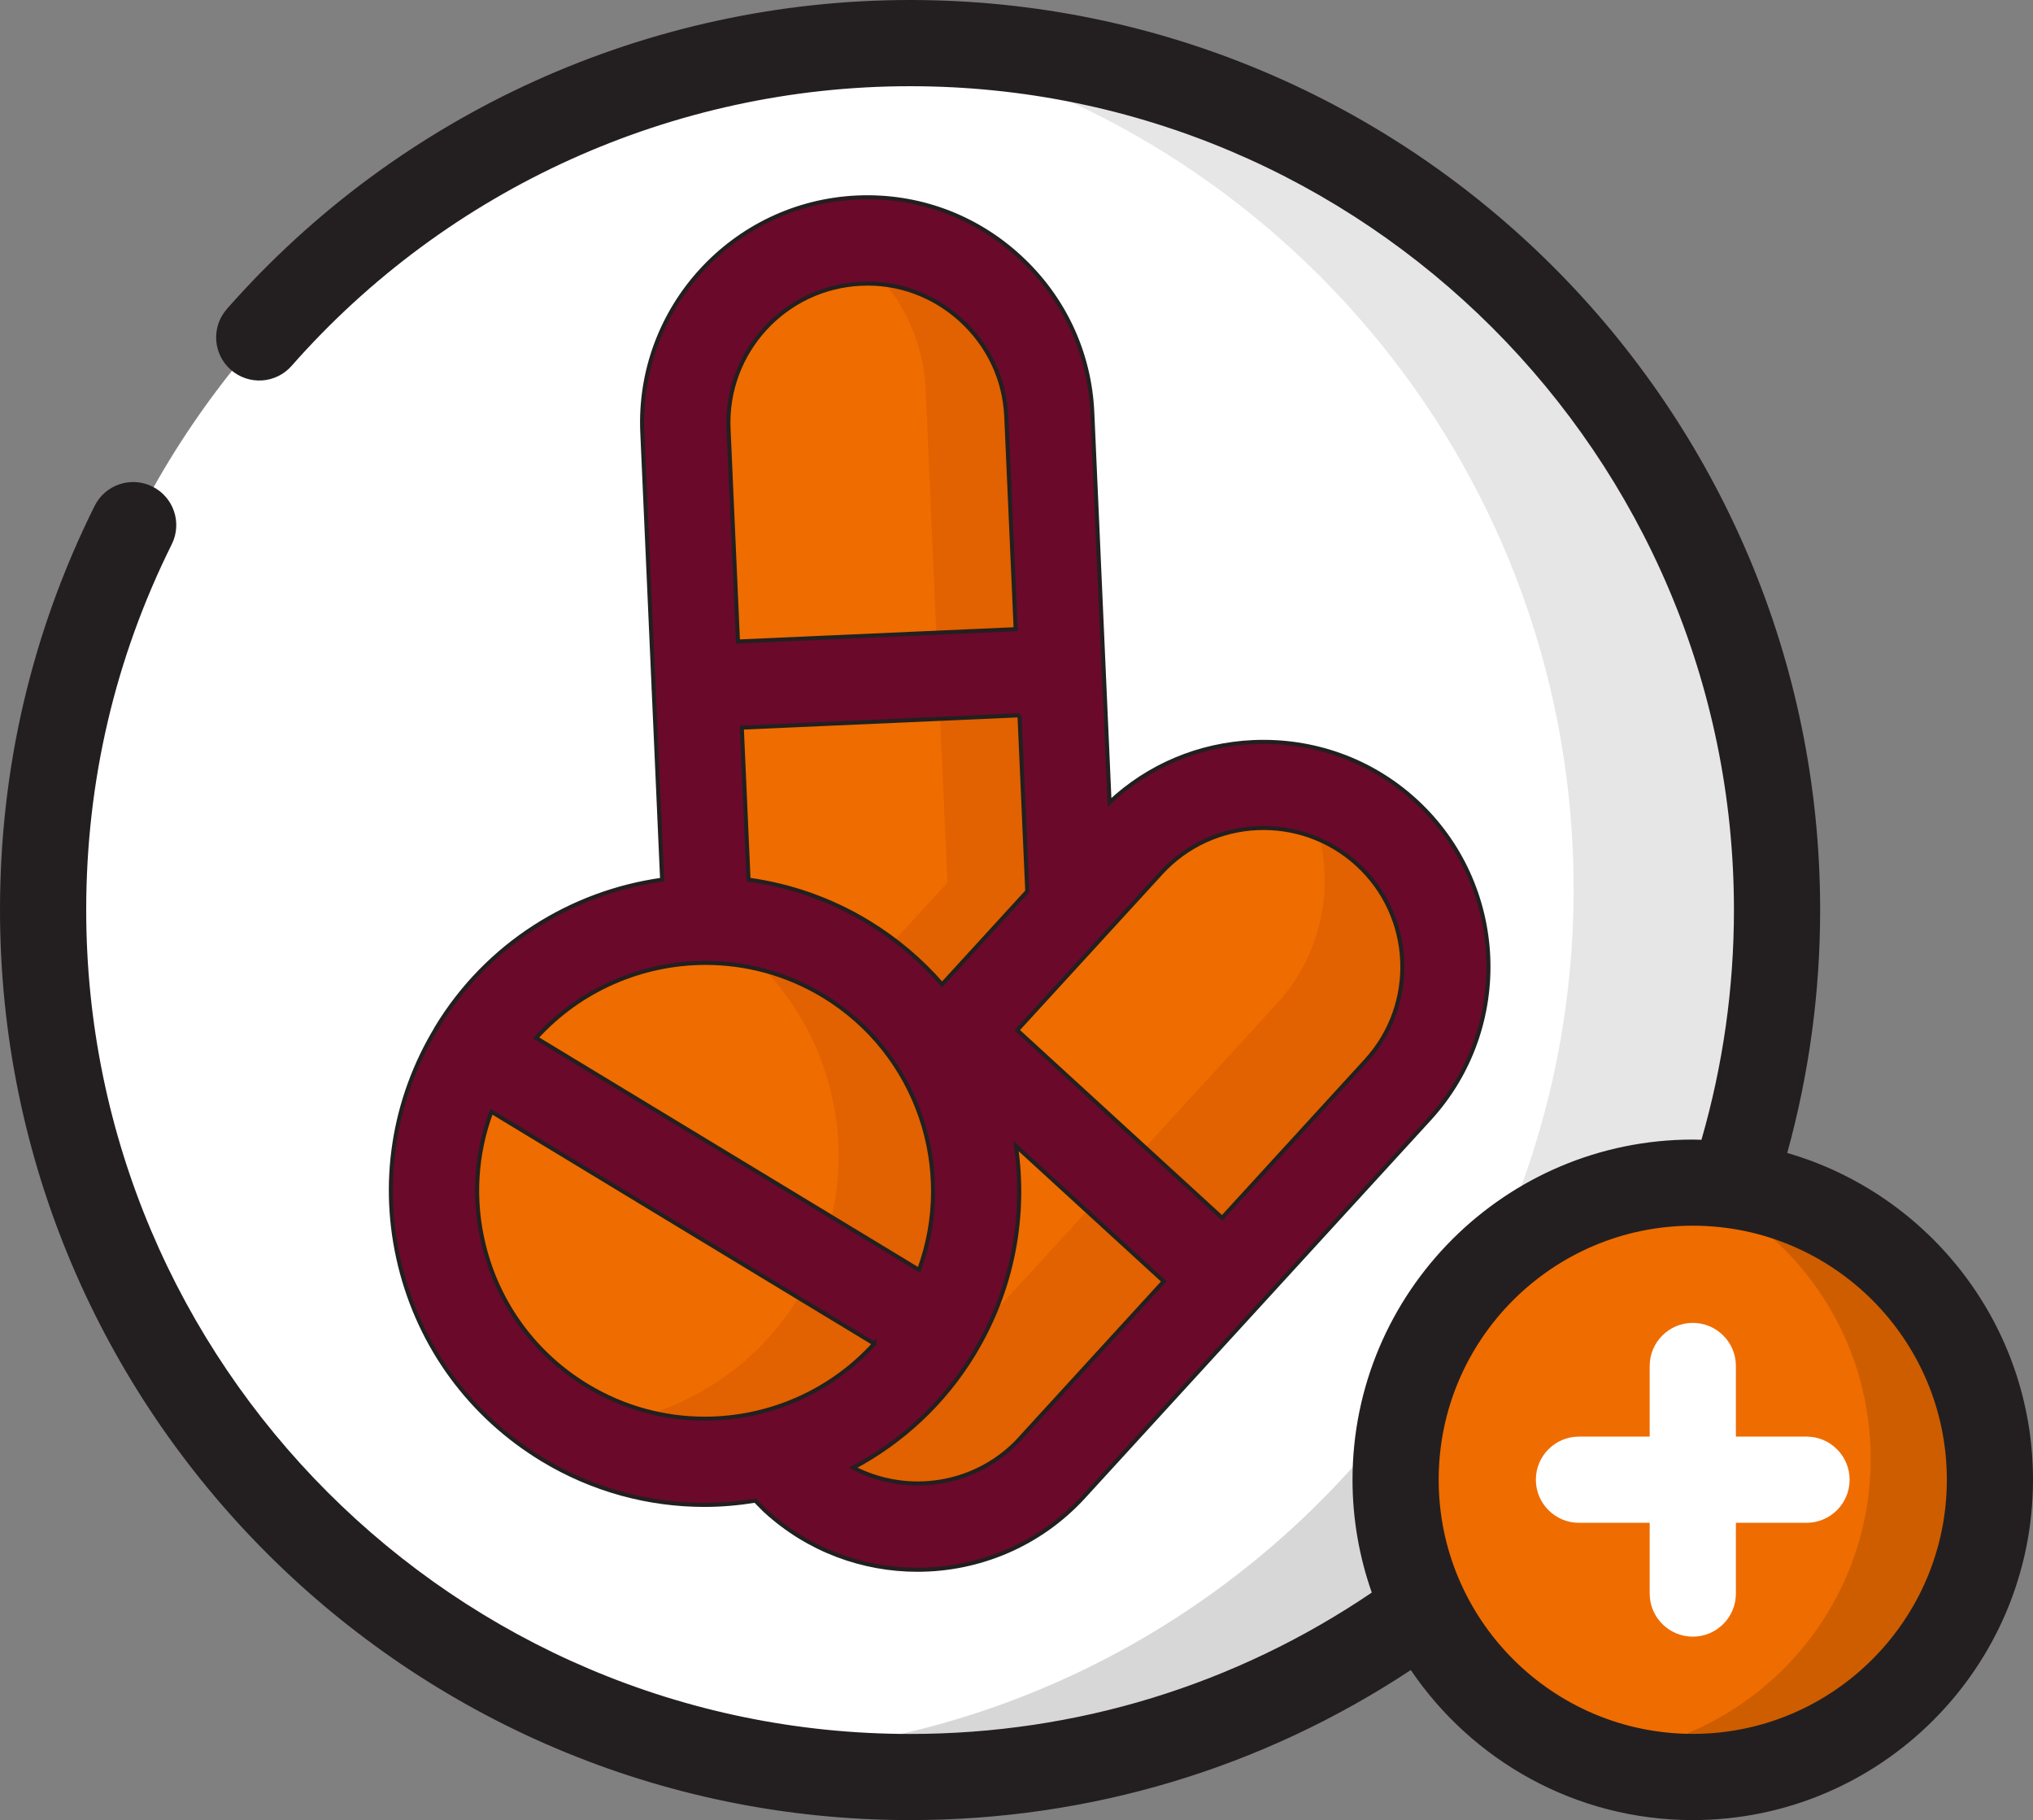 <?xml version="1.0" encoding="UTF-8"?>
<svg id="Layer_1" data-name="Layer 1" xmlns="http://www.w3.org/2000/svg" viewBox="0 0 498.09 445.91">
  <rect x="0" y="0" width="498.09" height="445.91" fill="#808080" stroke="none"/>
  <defs>
    <style>
      .cls-1 {
        opacity: .14;
      }

      .cls-2 {
        fill: #ef6c00;
      }

      .cls-2, .cls-3, .cls-4, .cls-5, .cls-6, .cls-7, .cls-8 {
        stroke-width: 0px;
      }

      .cls-2, .cls-3, .cls-5, .cls-6, .cls-8 {
        fill-rule: evenodd;
      }

      .cls-3, .cls-8 {
        fill: #010101;
      }

      .cls-4, .cls-6 {
        fill: #fff;
      }

      .cls-5 {
        fill: #e26100;
      }

      .cls-7 {
        fill: #231f20;
      }

      .cls-9 {
        fill: #6b092a;
        stroke: #231f20;
        stroke-miterlimit: 10;
      }

      .cls-10 {
        opacity: .1;
      }

      .cls-8 {
        isolation: isolate;
        opacity: .16;
      }
    </style>
  </defs>
  <path class="cls-6" d="m222.97,435.35c117,0,212.41-95.41,212.41-212.42S339.97,10.55,222.97,10.55,10.56,105.97,10.56,222.93s95.41,212.42,212.41,212.42h0Z"/>
  <path class="cls-2" d="m257.73,359.57l42.34-46.29-54.15-49.6-11.65-10.66-4.35,4.79c2.27,3.87,4.15,7.94,5.63,12.13,6.23,18.04,4.71,38.63-5.95,56.23-9.42,15.56-24.22,25.86-40.54,29.97,1.64,2.19,3.51,4.31,5.63,6.23,18.12,16.56,46.45,15.32,63.05-2.79h-.01Z"/>
  <path class="cls-2" d="m300.06,313.28l42.38-46.25c16.56-18.12,15.32-46.49-2.75-63.05-18.12-16.56-46.49-15.32-63.05,2.79l-14.21,15.52-28.17,30.73,11.65,10.66,54.15,49.6h0Z"/>
  <path class="cls-2" d="m262.44,222.29l-2.59-58.06-89.15,3.95,2.55,57.14c11.57.04,23.3,3.15,33.96,9.62,9.66,5.87,17.32,13.77,22.71,22.87l4.35-4.79,28.17-30.73h0Z"/>
  <path class="cls-2" d="m259.84,164.23l-2.75-62.69c-1.08-24.5-22.03-43.66-46.53-42.58s-43.69,22.03-42.62,46.53l2.75,62.69,89.15-3.95Z"/>
  <path class="cls-2" d="m115.99,257.33c19.03-31.41,59.86-41.38,91.22-22.39,31.36,19.04,41.38,59.86,22.39,91.22-19.03,31.37-59.86,41.38-91.22,22.39-31.4-19.04-41.42-59.86-22.39-91.22h0Z"/>
  <path class="cls-5" d="m300.06,313.28l42.38-46.29c16.56-18.08,15.32-46.45-2.75-63.01-6.14-5.63-13.45-9.18-21.11-10.73,9.5,16.4,7.78,37.83-5.63,52.52l-39.51,43.14,26.62,24.38h0Z"/>
  <path class="cls-5" d="m257.73,359.57l42.34-46.29-26.62-24.38-45.25,49.44c-7.74,8.46-18.08,13.25-28.73,14.25-3.35,1.48-6.86,2.67-10.41,3.55,1.64,2.19,3.51,4.31,5.63,6.23,18.12,16.56,46.45,15.32,63.05-2.79h-.01Z"/>
  <path class="cls-5" d="m259.84,164.23l-2.75-62.69c-1.08-24.5-22.03-43.66-46.53-42.58-1.72.08-3.39.24-5.03.48,12.17,7.54,20.59,20.75,21.27,36.03l3.07,70.07,29.97-1.32h0Z"/>
  <path class="cls-5" d="m262.44,222.29l-2.59-58.06-29.97,1.32,2.27,50.68-20.11,21.95c7.42,5.39,13.41,12.13,17.88,19.63l4.35-4.79,28.17-30.73h0Z"/>
  <path class="cls-5" d="m207.89,235.38c-.08-.08-.12-.12-.2-.16.08.04.12.08.2.16Zm22.02,22.43c-4.31-7.18-9.98-13.69-16.96-18.99-4.65-3.53-4.68-3.55-.08-.04-.28-.2-.56-.4-.84-.6,7.42,5.39,13.41,12.13,17.88,19.63h0Zm1.04,66c9.42-17.04,10.53-36.63,4.55-53.87-1.44-4.19-3.31-8.26-5.59-12.13-4.31-7.18-9.98-13.69-16.96-18.99-.32-.2-.6-.44-.92-.64-1.32-1-2.71-1.92-4.15-2.79-.08-.08-.12-.12-.2-.16-.16-.08-.32-.2-.48-.28-.08-.08-.2-.12-.32-.2-10.53-6.31-22.15-9.34-33.64-9.42h-1.56c.6.32,1.2.68,1.8,1.04,28.41,17.24,39.31,52.36,26.98,82.16l29.13,17.64c.44-.76.92-1.56,1.36-2.36h0Z"/>
  <path class="cls-5" d="m199.47,352.58c12.09-5.31,22.74-14.25,30.13-26.42l-29.13-17.64c-1.28,3.07-2.83,6.11-4.63,9.06-12.25,20.27-33.64,31.61-55.71,32,15.4,8.7,32.92,10.57,48.92,6.54,3.55-.88,7.06-2.08,10.42-3.55h0Z"/>
  <path class="cls-8" d="m349.03,393.92c-4.55-9.5-7.1-20.15-7.1-31.41,0-6.62.88-13.05,2.55-19.16-38.11,51.88-99.24,85.84-168.32,86.79,15.04,3.39,30.73,5.19,46.81,5.19,47.21,0,90.78-15.36,126.06-41.42h0Z"/>
  <g class="cls-10">
    <path class="cls-3" d="m424.45,290.37c7.1-21.19,10.93-43.86,10.93-67.44,0-117.28-95.09-212.38-212.41-212.38h-2.99c94.77,21.35,165.56,106.03,165.56,207.23,0,32.88-7.46,64.05-20.83,91.82,12.57-11.85,29.33-19.31,47.84-19.87h2.19c3.27,0,6.51.2,9.7.64h.01Z"/>
  </g>
  <path class="cls-2" d="m487.53,362.52c0-36.91-27.45-67.4-63.09-72.15-3.19-.44-6.42-.64-9.7-.64-40.22,0-72.83,32.6-72.83,72.79,0,11.25,2.55,21.91,7.1,31.41,11.69,24.5,36.71,41.42,65.72,41.42,40.18,0,72.78-32.6,72.78-72.83h.02Z"/>
  <g class="cls-1">
    <path class="cls-3" d="m487.53,362.52c0-36.91-27.45-67.4-63.09-72.15-3.19-.44-6.42-.64-9.7-.64h-2.19c3.59,1.48,7.02,3.19,10.34,5.15,21.23,12.73,35.43,35.96,35.43,62.49,0,39.51-31.44,71.63-70.63,72.79,8.34,3.35,17.48,5.19,27.06,5.19,40.18,0,72.78-32.6,72.78-72.83h0Z"/>
  </g>
  <g>
    <path class="cls-4" d="m442.6,351.96h-17.3v-17.3c0-5.83-4.73-10.56-10.56-10.56s-10.56,4.73-10.56,10.56v17.3h-17.33c-5.83,0-10.56,4.73-10.56,10.56s4.73,10.56,10.56,10.56h17.33v17.33c0,5.83,4.73,10.56,10.56,10.56s10.56-4.73,10.56-10.56v-17.33h17.3c5.83,0,10.56-4.73,10.56-10.56s-4.73-10.56-10.56-10.56Z"/>
    <path class="cls-7" d="m437.88,282.46c5.35-19.37,8.06-39.34,8.06-59.53C445.94,100,345.92,0,222.97,0,158.92,0,97.91,27.59,55.59,75.69c-3.85,4.38-3.43,11.05.95,14.9s11.05,3.43,14.9-.95C109.76,46.09,164.99,21.12,222.97,21.12c111.3,0,201.85,90.53,201.85,201.82,0,19.11-2.68,38.01-7.96,56.3-.7-.02-1.4-.05-2.11-.05-45.98,0-83.38,37.39-83.38,83.35,0,9.68,1.68,18.97,4.72,27.63-33.47,22.69-72.4,34.64-113.12,34.64-111.3,0-201.85-90.55-201.85-201.86,0-31.47,7.05-61.62,20.96-89.6,2.6-5.22.47-11.56-4.75-14.15s-11.56-.47-14.15,4.75C7.8,154.86,0,188.16,0,222.93c0,122.95,100.02,222.98,222.97,222.98,44.06,0,86.23-12.68,122.68-36.76,15,22.16,40.38,36.76,69.1,36.76,45.96,0,83.34-37.41,83.34-83.38,0-37.93-25.48-70-60.21-80.06h0Zm-23.13,142.33c-34.33,0-62.27-27.93-62.27-62.27s27.93-62.23,62.27-62.23,62.23,27.92,62.23,62.23-27.91,62.27-62.23,62.27Z"/>
    <path class="cls-9" d="m106.96,251.86c-10.67,17.58-13.85,38.26-8.95,58.22s17.29,36.83,34.89,47.5c12.43,7.53,26.16,11.11,39.73,11.11,4.17,0,8.32-.38,12.42-1.04.6.61,1.2,1.21,1.8,1.82l.35.35c.11.11.23.22.34.33,10.57,9.66,23.91,14.43,37.22,14.43,14.96,0,29.87-6.02,40.74-17.89l84.71-92.58c20.54-22.43,19.02-57.39-3.42-77.94-10.84-9.91-24.94-14.98-39.7-14.36-13.32.59-25.68,5.81-35.25,14.79l-4.23-95.54c-.64-14.67-7-28.24-17.9-38.21-10.89-9.97-24.96-15.1-39.64-14.46-30.4,1.34-54.04,27.15-52.7,57.55l2.76,62.23v.46c0,.16.03.31.04.47l2.06,46.43c-22.16,3.09-42.82,15.73-55.29,36.31h0l.02.02h0Zm142.98,100.57c-10.65,11.62-27.55,14.12-40.91,7.15,11.81-6.28,22.14-15.69,29.57-27.93,0,0,0-.02.02-.02s0-.02,0-.03c9.59-15.84,12.77-33.8,10.28-50.85l36.24,33.18-35.22,38.49h.02,0Zm20.22-122.94s.09-.09.13-.14l14.15-15.45c12.66-13.86,34.25-14.81,48.12-2.13,13.84,12.68,14.78,34.25,2.1,48.1l-35.24,38.51-50.22-45.99,20.96-22.89h0Zm-20.38-54.25l1.91,43.14-20.88,22.81c-5.09-5.86-11.15-11.04-18.13-15.28-9.24-5.6-19.21-9.01-29.29-10.39l-1.65-37.26,68.05-3.02h0Zm-38.76-105.73c9.03-.42,17.72,2.78,24.46,8.94,6.73,6.16,10.66,14.53,11.06,23.56l2.31,52.14-68.05,3.02-2.31-52.14c-.82-18.76,13.77-34.69,32.53-35.52h0Zm-38.13,166.39c9.85,0,19.82,2.6,28.84,8.06,23.24,14.11,32.54,42.58,23.43,67.17l-93.81-56.84c10.76-11.91,26-18.39,41.53-18.39h0Zm41.33,93.29c-10.77,11.91-26.01,18.39-41.54,18.39-9.85,0-19.81-2.6-28.83-8.06-12.78-7.74-21.77-19.99-25.33-34.47-2.7-11.01-2.01-22.31,1.87-32.7l93.82,56.85h.01Z"/>
  </g>
</svg>